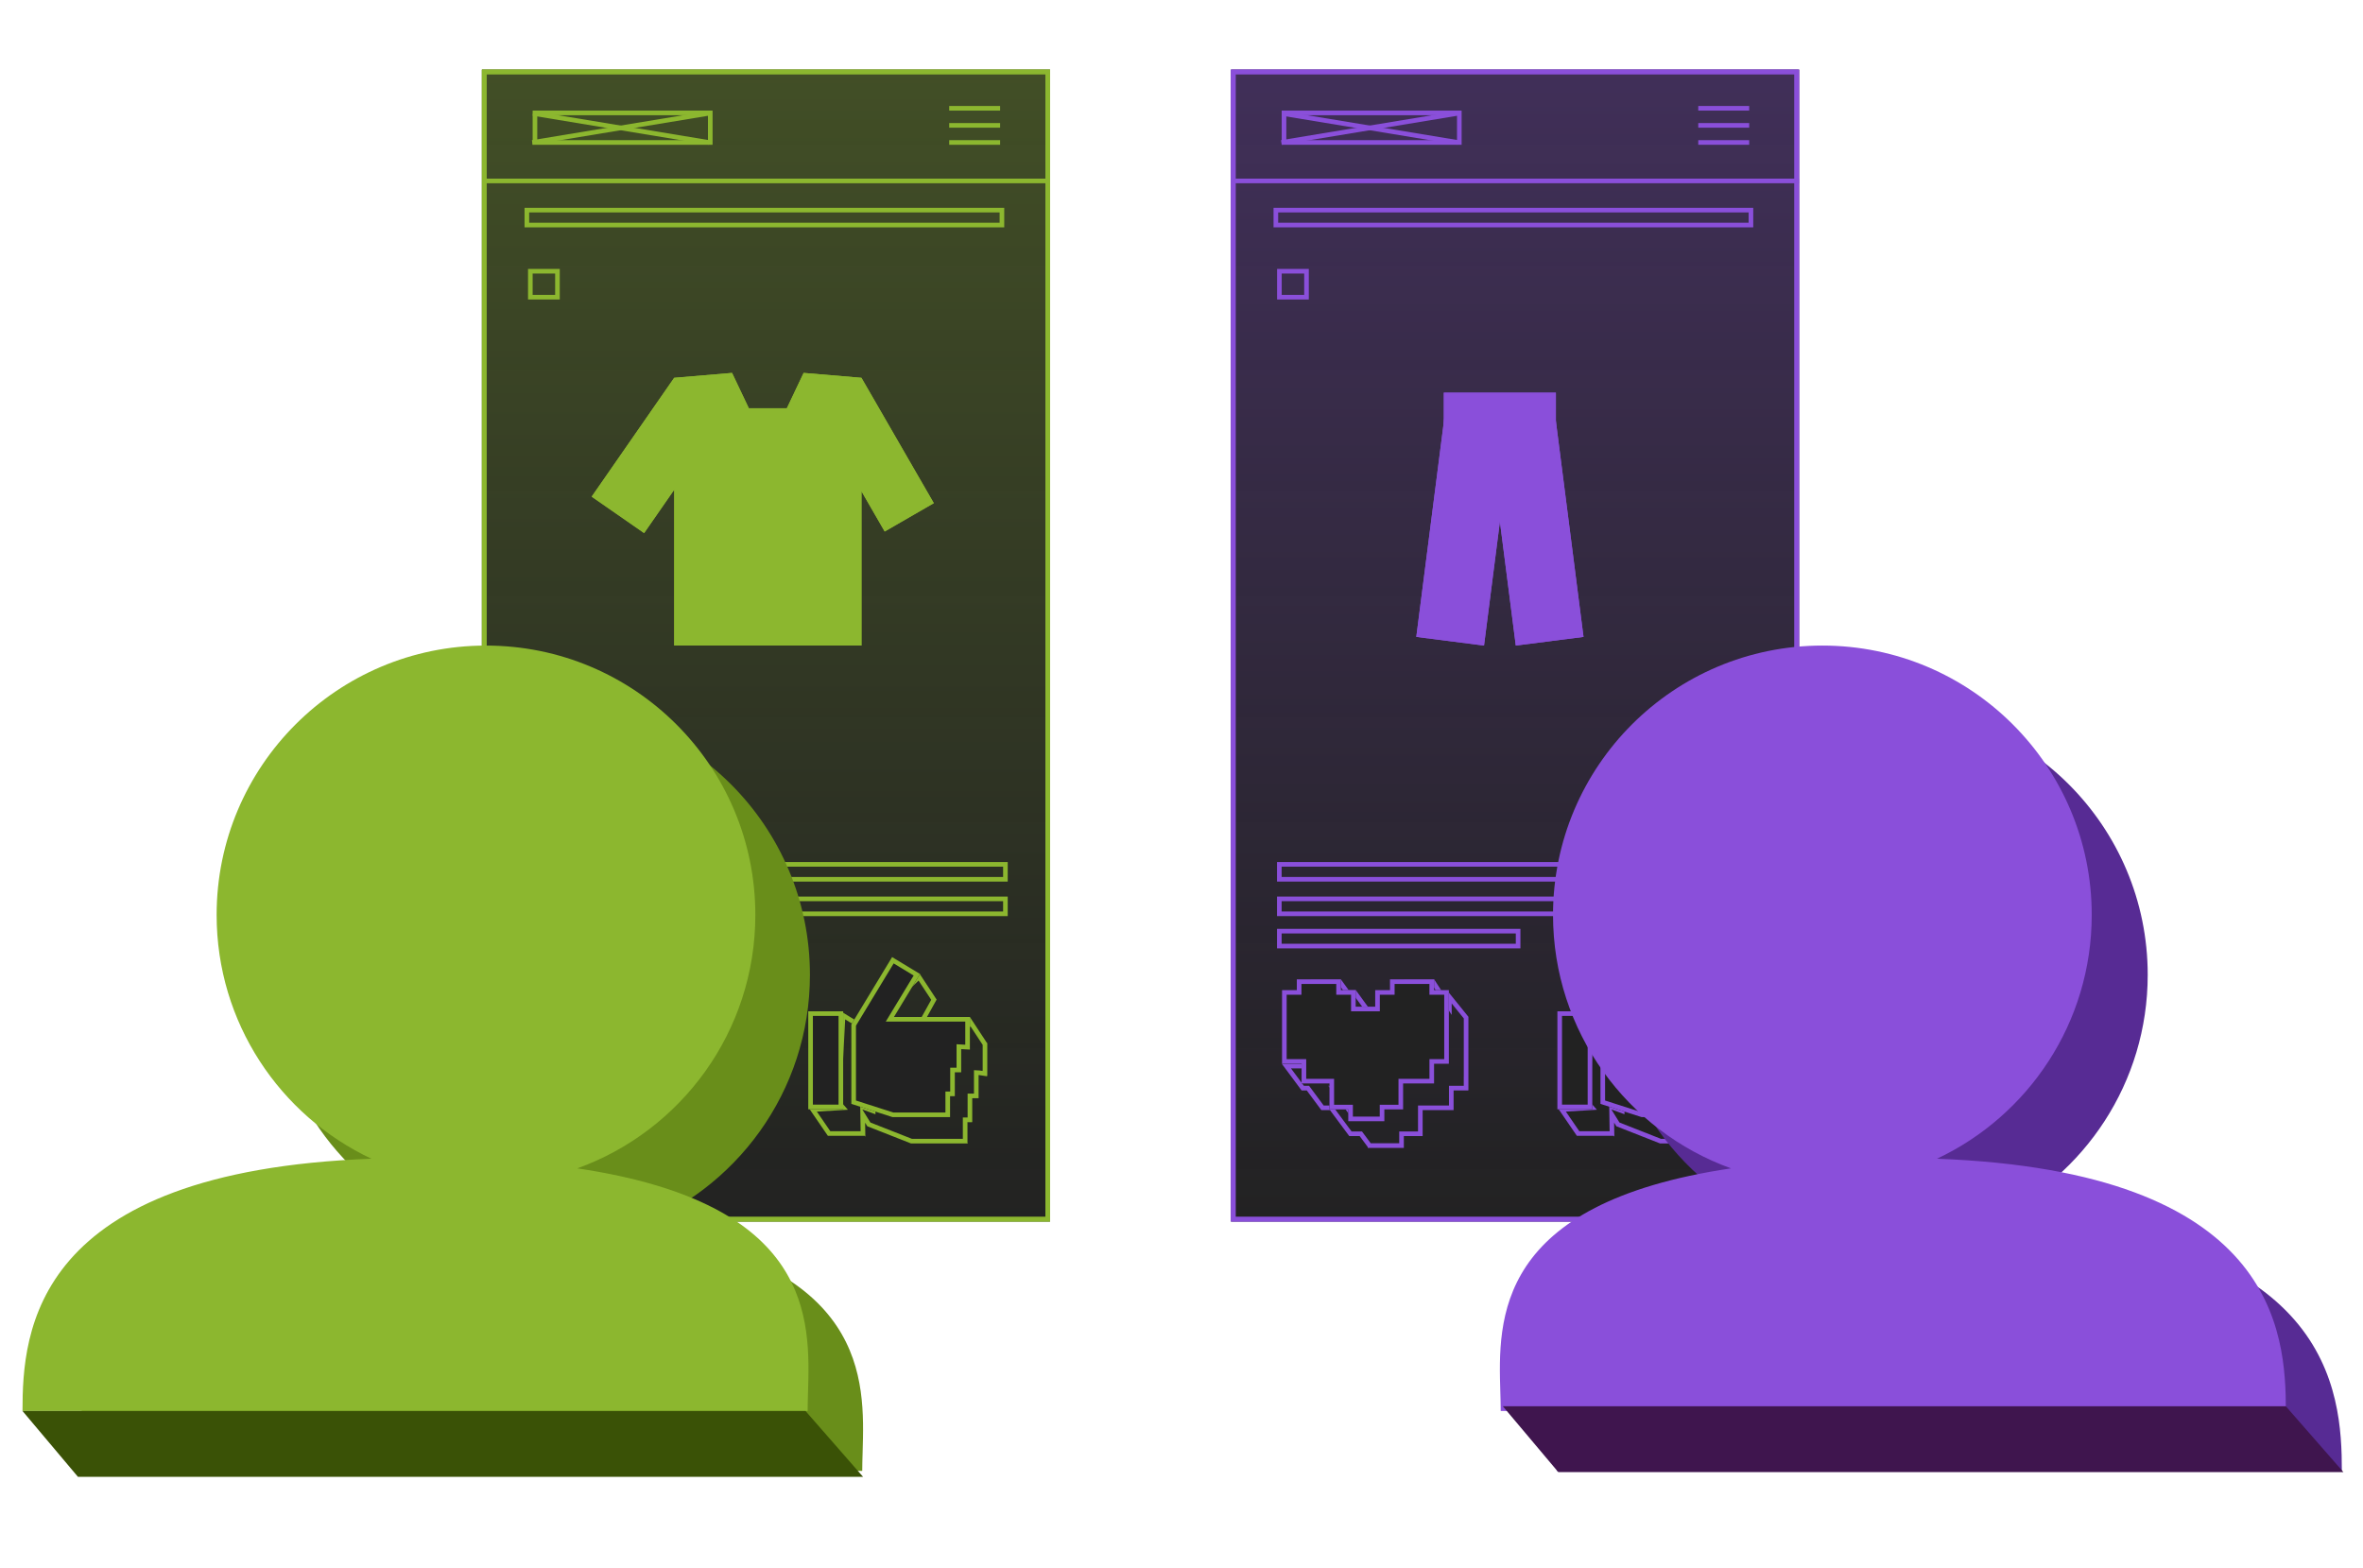 <?xml version="1.0" encoding="UTF-8"?>
<svg xmlns="http://www.w3.org/2000/svg" width="800" height="531" viewBox="0 0 800 531" fill="none">
  <path d="M416.75 23.565H609.078V413.576H416.75V23.565Z" fill="#222222"></path>
  <path fill-rule="evenodd" clip-rule="evenodd" d="M607.515 25.129H418.314V412.012H607.515V25.129ZM416.75 23.565V413.576H609.078V23.565H416.75Z" fill="#8A4FDA"></path>
  <path d="M416.75 23.565H609.078V413.576H416.75V23.565Z" fill="url(#paint0_linear_731_21117)"></path>
  <path fill-rule="evenodd" clip-rule="evenodd" d="M607.515 25.129H418.314V412.012H607.515V25.129ZM416.75 23.565V413.576H609.078V23.565H416.75Z" fill="#8A4FDA"></path>
  <path fill-rule="evenodd" clip-rule="evenodd" d="M456.605 335.225L453.948 331.578H443.691L450.393 340.606H452.752L452.754 340.609H445.638V355.53H456.706V374.558L452.792 369.186H454.312L447.733 360.158H433.953L440.655 369.186H442.399L447.353 375.86H450.274L456.79 384.638H460.31L463.056 388.337V388.643H475.273V384.638H475.378L481.643 384.638L481.638 384.631V375.858H481.821L481.823 375.86H492.125L492.12 375.854V369.188H497.123V369.186H497.128L497.123 369.18V368.957L497.135 368.972V344.257L489.909 335.314V338.325L485.536 331.578H475.279L481.981 340.606L489.909 338.578V340.609H477.195V344.256H472.192V349.862H460.56V344.254H465.593L459.014 335.225H456.605ZM458.219 336.789H455.81L453.152 333.141H446.799L451.18 339.043H453.539L455.863 342.172H447.202V353.966H458.27V373.23H460.353L461.256 377.173H458.27V379.36L449.718 367.623H451.238L446.938 361.721H437.061L441.442 367.623H443.186L448.14 374.297H451.061L457.577 383.074H461.096L464.069 387.08H473.71V383.074H476.167L480.074 383.074V374.294H482.608L482.609 374.297H490.556V367.625H495.56V364.433L495.572 364.449V344.81L491.473 339.737V343.612L490.54 342.172H482.169L481.352 342.382L481.197 342.172H478.759V345.82H473.755V351.425H458.996V342.691H462.519L458.219 336.789ZM459.294 375.609L459.107 374.793H456.877L457.472 375.609H459.294ZM487.554 337.567L482.611 338.831L478.387 333.141H484.686L487.554 337.567Z" fill="#8A4FDA"></path>
  <path fill-rule="evenodd" clip-rule="evenodd" d="M453.964 331.578H439.043V335.225H434.039V360.157H440.658V366.827H450.094V375.607H456.46V379.612H468.677V375.607H475.026V366.827H485.508V360.157H490.512V335.225H485.505V331.578H470.583V335.225H465.58V340.832H458.971V335.225H453.964V331.578Z" fill="#222222"></path>
  <path fill-rule="evenodd" clip-rule="evenodd" d="M439.043 335.225H434.039V360.157H440.658V366.827H450.094V375.607H456.46V379.612H468.677V375.607H475.026V366.827H485.508V360.157H490.512V335.225H485.505V331.578H470.583V335.225H465.58V340.832H458.971V335.225H453.964V331.578H439.043V335.225ZM440.606 333.141V336.789H435.603V358.594H442.221V365.263H451.658V374.043H458.023V378.049H467.114V374.043H473.463V365.263H483.945V358.594H488.948V336.789H483.941V333.141H472.147V336.789H467.143V342.396H457.407V336.789H452.4V333.141H440.606Z" fill="#8A4FDA"></path>
  <path fill-rule="evenodd" clip-rule="evenodd" d="M550.018 343.721L564.844 329.57L570.67 338.431L564.44 349.678L564.249 349.6L562.132 353.098H569.927L570.115 353.076L570.11 353.098H578.392L577.933 352.542L581.916 344.298L587.702 353.098H587.833V364.138L587.742 364.133V364.265L587.834 364.408L587.742 364.394V364.446L587.693 364.387L585.023 363.987L584.888 363.98V371.742L584.906 371.769H584.888V371.827H582.735V379.908H582.682L582.704 379.942H581.207L581.184 379.908H581.12V386.914L581.28 387.144H562.03L562.03 387.144L562.03 387.144H562.021L562.018 387.139L561.684 387.008H561.651V386.995L547.222 381.318L546.464 380.095L546.538 384.532L546.557 384.556H546.538L546.543 384.826L546.305 384.556H533.853L527.281 374.958L537.353 374.356L536.671 373.579L538.289 342.425L545.913 347.088L546.366 374.258L548.411 375.01L548.411 356.058L547.697 355.625L553.926 345.335L550.018 343.721Z" fill="#222222"></path>
  <path fill-rule="evenodd" clip-rule="evenodd" d="M564.249 349.6L564.44 349.678L570.67 338.431L564.844 329.57L550.018 343.722L553.926 345.335L547.697 355.625L548.411 356.058L548.411 375.01L546.366 374.258L545.913 347.088L538.289 342.425L536.671 373.579L537.353 374.357L527.281 374.958L533.853 384.556H546.305L546.543 384.826L546.538 384.556H546.557L546.538 384.533L546.464 380.095L547.222 381.318L561.651 386.995V387.008H561.684L562.018 387.139L562.021 387.144H562.03H581.28L581.12 386.914V379.908H581.184L581.207 379.942H582.704L582.682 379.908H582.735V371.827H584.888V371.769H584.906L584.888 371.742V363.98L585.023 363.987L587.693 364.387L587.742 364.446V364.395L587.834 364.408L587.742 364.265V364.133L587.833 364.138V353.098H587.702L581.916 344.298L577.933 352.542L578.392 353.098H570.11L570.115 353.076L569.927 353.098H562.132L564.249 349.6ZM559.357 354.662L563.606 347.643L563.748 347.701L568.844 338.5L564.568 331.996L552.836 343.194L556.207 344.586L549.844 355.097L549.975 355.177L549.975 377.251L545.524 375.614L548.277 380.053L562.326 385.58H579.556V378.345H581.171V370.264H583.324V362.33L585.181 362.43L586.179 362.579V362.483L586.269 362.488V353.765L582.124 347.461L579.777 352.32L581.706 354.662H559.357ZM544.364 347.973L539.714 345.13L538.265 373.025L540.636 375.727L530.132 376.354L534.678 382.993H544.948L544.364 347.973Z" fill="#8A4FDA"></path>
  <path fill-rule="evenodd" clip-rule="evenodd" d="M581.973 344.321V355.361L579.028 355.203V363.048H576.875V371.133H575.26V378.229H555.791V378.226L541.842 373.743V346.851L541.835 346.847L541.842 346.835V346.806L541.861 346.804L555.642 324.038L565.086 329.755L556.269 344.321H564.043L564.255 344.297L564.249 344.321H581.973ZM539.072 342.401H527.258V375.567H539.072V342.401Z" fill="#222222"></path>
  <path fill-rule="evenodd" clip-rule="evenodd" d="M581.973 355.361L579.028 355.203V363.048H576.875V371.133H575.26V378.229H555.791V378.226L541.842 373.743V346.851L541.835 346.847L541.842 346.835V346.806L541.861 346.804L555.642 324.038L565.086 329.755L556.269 344.321H564.043L564.255 344.297L564.249 344.321H581.973V355.361ZM580.41 353.711V345.885H553.495L562.939 330.283L556.17 326.185L543.405 347.272V372.603L556.044 376.665H573.696V369.57H575.311V361.485H577.465V353.553L580.41 353.711ZM537.508 343.965H528.821V374.003H537.508V343.965ZM539.072 342.401V375.567H527.258V342.401H539.072Z" fill="#8A4FDA"></path>
  <path fill-rule="evenodd" clip-rule="evenodd" d="M593.173 305.115H433.9V308.604H593.173V305.115ZM432.336 303.552V310.168H594.737V303.552H432.336Z" fill="#8A4FDA"></path>
  <path fill-rule="evenodd" clip-rule="evenodd" d="M593.173 293.424H433.9V296.913H593.173V293.424ZM432.336 291.861V298.477H594.737V291.861H432.336Z" fill="#8A4FDA"></path>
  <path fill-rule="evenodd" clip-rule="evenodd" d="M513.18 316.039H433.9V319.528H513.18V316.039ZM432.336 314.476V321.091H514.743V314.476H432.336Z" fill="#8A4FDA"></path>
  <path fill-rule="evenodd" clip-rule="evenodd" d="M592.193 37.444H574.953V35.88H592.193V37.444Z" fill="#8A4FDA"></path>
  <path fill-rule="evenodd" clip-rule="evenodd" d="M592.193 43.229H574.953V41.666H592.193V43.229Z" fill="#8A4FDA"></path>
  <path fill-rule="evenodd" clip-rule="evenodd" d="M592.193 49.016H574.953V47.453H592.193V49.016Z" fill="#8A4FDA"></path>
  <path fill-rule="evenodd" clip-rule="evenodd" d="M592.001 71.922H432.728V75.411H592.001V71.922ZM431.164 70.358V76.974H593.565V70.358H431.164Z" fill="#8A4FDA"></path>
  <path fill-rule="evenodd" clip-rule="evenodd" d="M609.066 62.04H418.047V60.476H609.066V62.04Z" fill="#8A4FDA"></path>
  <path fill-rule="evenodd" clip-rule="evenodd" d="M493.275 39.007H435.485V47.453H493.275V39.007ZM433.922 37.444V49.016H494.838V37.444H433.922Z" fill="#8A4FDA"></path>
  <path fill-rule="evenodd" clip-rule="evenodd" d="M493.5 49.016L433.925 39.167L434.18 37.624L493.755 47.473L493.5 49.016Z" fill="#8A4FDA"></path>
  <path fill-rule="evenodd" clip-rule="evenodd" d="M493.51 39.167L433.935 49.016L433.68 47.473L493.255 37.625L493.51 39.167Z" fill="#8A4FDA"></path>
  <path fill-rule="evenodd" clip-rule="evenodd" d="M441.538 92.614H433.923V99.835H441.538V92.614ZM432.359 91.05V101.398H443.102V91.05H432.359Z" fill="#8A4FDA"></path>
  <path d="M503.555 143.466L526.484 140.529L536.104 215.633L513.175 218.57L503.555 143.466Z" fill="#8A4FDA"></path>
  <path fill-rule="evenodd" clip-rule="evenodd" d="M525.132 142.278L505.304 144.818L514.527 216.821L534.354 214.281L525.132 142.278ZM503.555 143.466L513.175 218.57L536.104 215.633L526.484 140.529L503.555 143.466Z" fill="#8A4FDA"></path>
  <path d="M512.039 143.466L489.11 140.529L479.49 215.633L502.419 218.57L512.039 143.466Z" fill="#8A4FDA"></path>
  <path fill-rule="evenodd" clip-rule="evenodd" d="M490.462 142.278L510.29 144.818L501.067 216.821L481.239 214.281L490.462 142.278ZM512.039 143.466L502.419 218.57L479.49 215.633L489.11 140.529L512.039 143.466Z" fill="#8A4FDA"></path>
  <path d="M488.805 132.941H526.748V148.119H488.805V132.941Z" fill="#8A4FDA"></path>
  <path fill-rule="evenodd" clip-rule="evenodd" d="M525.184 134.505H490.368V146.555H525.184V134.505ZM488.805 132.941V148.119H526.748V132.941H488.805Z" fill="#8A4FDA"></path>
  <path fill-rule="evenodd" clip-rule="evenodd" d="M604.999 415.865C569.856 403.199 544.732 369.559 544.732 330.051C544.732 279.687 585.56 238.86 635.923 238.86C686.286 238.86 727.114 279.687 727.114 330.051C727.114 366.542 705.679 398.028 674.714 412.603C789.411 416.868 792.836 471.173 792.836 498.009H656.486H527.026C527.026 496.046 526.963 493.935 526.896 491.708C526.159 466.942 524.992 427.746 604.999 415.865Z" fill="#572B94"></path>
  <path fill-rule="evenodd" clip-rule="evenodd" d="M586.046 395.575C550.903 382.909 525.779 349.269 525.779 309.761C525.779 259.397 566.606 218.57 616.97 218.57C667.333 218.57 708.16 259.397 708.16 309.761C708.16 346.252 686.726 377.738 655.761 392.313C770.458 396.578 773.883 450.883 773.883 477.719H637.533H508.072C508.072 475.756 508.01 473.645 507.943 471.418C507.206 446.652 506.039 407.456 586.046 395.575Z" fill="#8A4FDA"></path>
  <path d="M163.156 23.565H355.484V413.575H163.156V23.565Z" fill="#222222"></path>
  <path fill-rule="evenodd" clip-rule="evenodd" d="M353.921 25.129H164.72V412.012H353.921V25.129ZM163.156 23.565V413.575H355.484V23.565H163.156Z" fill="#8CB72F"></path>
  <path d="M163.156 23.565H355.484V413.575H163.156V23.565Z" fill="url(#paint1_linear_731_21117)"></path>
  <path fill-rule="evenodd" clip-rule="evenodd" d="M353.921 25.129H164.72V412.012H353.921V25.129ZM163.156 23.565V413.575H355.484V23.565H163.156Z" fill="#8CB72F"></path>
  <path fill-rule="evenodd" clip-rule="evenodd" d="M190.066 331.575H200.323L202.981 335.223H205.358L211.937 344.252H206.935V349.859H218.551V344.254H223.554V340.604H236.269V338.575L228.341 340.604L221.639 331.575H231.895L236.269 338.323V335.312L243.495 344.255V368.969L243.483 368.954V369.178L243.487 369.184H243.483V369.186H238.463V375.829L238.484 375.858H228.182L228.181 375.855H227.981L227.981 384.607L228.002 384.636H221.738L221.738 384.635H221.632V388.641H209.415V388.335L206.669 384.636H203.149L196.633 375.858H193.712L188.758 369.184H187.015L180.312 360.155H194.092L200.671 369.184H199.151L203.05 374.534V364.305V355.526H192.014V340.604H199.096L199.096 340.604H196.768L190.066 331.575ZM205.451 374.791L205.638 375.607H203.831L203.237 374.791H205.451Z" fill="#222222"></path>
  <path fill-rule="evenodd" clip-rule="evenodd" d="M202.981 335.223L200.323 331.575H190.066L196.768 340.604H199.096L192.014 340.604V355.526H203.05V374.534L199.151 369.184H200.671L194.092 360.155H180.312L187.015 369.184H188.758L193.712 375.858H196.633L203.149 384.636H206.669L209.415 388.335V388.641H221.632V384.635H221.738L228.002 384.636L227.981 384.607L227.981 375.855H228.181L228.182 375.858H238.484L238.463 375.829V369.186H243.483V369.184H243.487L243.483 369.178V368.954L243.495 368.969V344.255L236.269 335.312V338.323L231.895 331.575H221.639L228.341 340.604L236.269 338.575V340.604H223.554V344.254H218.551V349.859H206.935V344.252H211.937L205.358 335.223H202.981ZM204.563 336.786H202.185L199.527 333.139H193.174L197.555 339.04H199.884L202.199 342.168H193.577V353.962H204.613V373.227H206.697L207.6 377.17H204.613V379.335L196.077 367.62H197.597L193.297 361.719H183.42L187.801 367.62H189.545L194.499 374.294H197.42L203.936 383.072H207.456L210.429 387.077H220.069V383.072H222.524L226.418 383.072L226.418 374.292H228.967L228.969 374.294H236.9V367.622H241.919V364.431L241.931 364.446V344.808L237.832 339.735V343.61L236.898 342.168H228.536L227.711 342.379L227.554 342.168H225.118V345.818H220.115V351.423H205.371V342.688H208.863L204.563 336.786ZM205.638 375.607L205.451 374.791H203.237L203.831 375.607H205.638ZM233.914 337.564L228.97 338.829L224.746 333.139H231.045L233.914 337.564Z" fill="#8CB72F"></path>
  <path fill-rule="evenodd" clip-rule="evenodd" d="M200.323 331.575H185.402V335.223H180.398V360.155H187.001V366.826H196.454V375.604H202.803V379.61H215.021V375.604H221.386V366.826H231.867V360.155H236.871V335.223H231.864V331.575H216.943V335.223H211.939V340.83H205.33V335.223H200.323V331.575Z" fill="#222222"></path>
  <path fill-rule="evenodd" clip-rule="evenodd" d="M185.402 335.223H180.398V360.155H187.001V366.826H196.454V375.604H202.803V379.61H215.021V375.604H221.386V366.826H231.867V360.155H236.871V335.223H231.864V331.575H216.943V335.223H211.939V340.83H205.33V335.223H200.323V331.575H185.402V335.223ZM186.965 333.139V336.786H181.962V358.591H188.565V365.263H198.017V374.04H204.367V378.046H213.457V374.04H219.822V365.263H230.304V358.591H235.307V336.786H230.3V333.139H218.506V336.786H213.503V342.394H203.767V336.786H198.76V333.139H186.965Z" fill="#8CB72F"></path>
  <path fill-rule="evenodd" clip-rule="evenodd" d="M310.667 349.598L310.861 349.678L317.092 338.431L311.266 329.57L296.44 343.721L300.344 345.334L294.114 355.625L294.829 356.058L294.829 375.014L292.788 374.264L292.335 347.088L284.711 342.425L283.093 373.579L283.774 374.355L273.703 374.956L280.275 384.554H292.726L292.964 384.826L292.96 384.554H292.979L292.96 384.531L292.886 380.121L293.628 381.318L308.068 386.999V387.008H308.09L308.436 387.144L308.376 387.051L308.443 387.144H327.702L327.537 386.907V379.908H327.588L327.613 379.942H329.11L329.088 379.908H329.152V371.827H331.305V371.771H331.328L331.305 371.738V363.982L331.468 363.99L334.117 364.387L334.164 364.444V364.394L334.256 364.408L334.164 364.265V364.135L334.25 364.14V353.1H334.127L328.338 344.296L324.355 352.54L324.817 353.1H316.527L316.532 353.076L316.327 353.1H308.548L310.667 349.598ZM305.774 354.663L310.025 347.641L310.169 347.701L315.266 338.5L310.99 331.996L299.258 343.194L302.625 344.585L296.261 355.097L296.392 355.177L296.392 377.255L291.93 375.614L294.684 380.053L308.732 385.58H325.973V378.345H327.588V370.263H329.742V362.332L331.626 362.433L332.6 362.579V362.485L332.687 362.49V353.756L328.546 347.459L326.199 352.318L328.131 354.663H305.774ZM290.786 347.973L286.136 345.13L284.687 373.025L287.057 375.725L276.554 376.352L281.1 382.99H291.37L290.786 347.973Z" fill="#8CB72F"></path>
  <path fill-rule="evenodd" clip-rule="evenodd" d="M328.357 344.319V355.359L325.412 355.201V363.048H323.259V371.131H321.644V378.229H302.175V378.226L288.226 373.743V346.851L288.219 346.847L288.226 346.835V346.806L288.245 346.804L302.026 324.038L311.47 329.755L302.654 344.319H310.445L310.639 344.297L310.634 344.319H328.357ZM285.455 342.401H273.641V375.567H285.455V342.401Z" fill="#222222"></path>
  <path fill-rule="evenodd" clip-rule="evenodd" d="M328.357 355.359L325.412 355.201V363.048H323.259V371.131H321.644V378.229H302.175V378.226L288.226 373.743V346.851L288.219 346.847L288.226 346.835V346.806L288.245 346.804L302.026 324.038L311.47 329.755L302.654 344.319H310.445L310.639 344.297L310.634 344.319H328.357V355.359ZM326.793 353.709V345.883H299.879L309.323 330.283L302.553 326.185L289.789 347.272V372.603L302.428 376.665H320.08V369.568H321.695V361.485H323.848V353.551L326.793 353.709ZM283.891 343.965H275.204V374.003H283.891V343.965ZM285.455 342.401V375.567H273.641V342.401H285.455Z" fill="#8CB72F"></path>
  <path fill-rule="evenodd" clip-rule="evenodd" d="M339.603 305.118H180.329V308.607H339.603V305.118ZM178.766 303.555V310.171H341.166V303.555H178.766Z" fill="#8CB72F"></path>
  <path fill-rule="evenodd" clip-rule="evenodd" d="M339.603 293.427H180.329V296.916H339.603V293.427ZM178.766 291.864V298.48H341.166V291.864H178.766Z" fill="#8CB72F"></path>
  <path fill-rule="evenodd" clip-rule="evenodd" d="M259.609 316.042H180.329V319.531H259.609V316.042ZM178.766 314.479V321.094H261.173V314.479H178.766Z" fill="#8CB72F"></path>
  <path fill-rule="evenodd" clip-rule="evenodd" d="M338.592 37.444H321.352V35.88H338.592V37.444Z" fill="#8CB72F"></path>
  <path fill-rule="evenodd" clip-rule="evenodd" d="M338.592 43.229H321.352V41.666H338.592V43.229Z" fill="#8CB72F"></path>
  <path fill-rule="evenodd" clip-rule="evenodd" d="M338.592 49.016H321.352V47.453H338.592V49.016Z" fill="#8CB72F"></path>
  <path fill-rule="evenodd" clip-rule="evenodd" d="M338.423 71.922H179.15V75.411H338.423V71.922ZM177.586 70.358V76.974H339.986V70.358H177.586Z" fill="#8CB72F"></path>
  <path fill-rule="evenodd" clip-rule="evenodd" d="M355.495 62.04H164.477V60.476H355.495V62.04Z" fill="#8CB72F"></path>
  <path fill-rule="evenodd" clip-rule="evenodd" d="M239.681 39.007H181.892V47.453H239.681V39.007ZM180.328 37.444V49.016H241.244V37.444H180.328Z" fill="#8CB72F"></path>
  <path fill-rule="evenodd" clip-rule="evenodd" d="M239.906 49.016L180.331 39.167L180.586 37.624L240.161 47.473L239.906 49.016Z" fill="#8CB72F"></path>
  <path fill-rule="evenodd" clip-rule="evenodd" d="M239.916 39.166L180.341 49.014L180.086 47.472L239.661 37.623L239.916 39.166Z" fill="#8CB72F"></path>
  <path fill-rule="evenodd" clip-rule="evenodd" d="M187.945 92.614H180.329V99.835H187.945V92.614ZM178.766 91.05V101.398H189.508V91.05H178.766Z" fill="#8CB72F"></path>
  <path fill-rule="evenodd" clip-rule="evenodd" d="M291.64 127.914L291.649 127.915V127.93L316.142 170.353L299.517 179.951L291.658 166.338V218.57V218.57H291.649H228.259H228.25L228.259 218.552V165.803L218.069 180.481L200.312 168.154L228.259 127.898L228.28 127.913L247.838 126.256L253.518 138.223H266.39L272.07 126.256L291.638 127.914L291.639 127.913L291.64 127.914Z" fill="#8CB72F"></path>
  <path fill-rule="evenodd" clip-rule="evenodd" d="M299.517 179.951L316.142 170.353L291.649 127.93V127.915L291.64 127.914L291.638 127.914L272.07 126.256L266.39 138.223H253.518L247.838 126.256L228.28 127.913L228.259 127.898L200.312 168.154L218.069 180.481L228.259 165.803V218.552L228.25 218.57H291.658V166.338L299.517 179.951ZM290.094 217.006V160.503L300.09 177.816L314.006 169.781L290.694 129.403L273.018 127.906L267.378 139.786H252.53L246.89 127.906L229.111 129.412L202.489 167.761L217.677 178.305L229.823 160.809V217.006H290.094Z" fill="#8CB72F"></path>
  <path fill-rule="evenodd" clip-rule="evenodd" d="M213.938 415.865C249.081 403.199 274.205 369.559 274.205 330.051C274.205 279.687 233.378 238.86 183.015 238.86C132.651 238.86 91.824 279.687 91.824 330.051C91.824 366.542 113.258 398.028 144.224 412.603C29.527 416.868 26.102 471.173 26.102 498.009H162.451H291.912C291.912 496.046 291.975 493.935 292.041 491.708C292.778 466.942 293.945 427.746 213.938 415.865Z" fill="#698E1A"></path>
  <path fill-rule="evenodd" clip-rule="evenodd" d="M195.454 395.575C230.597 382.909 255.721 349.269 255.721 309.761C255.721 259.397 214.894 218.57 164.53 218.57C114.167 218.57 73.34 259.397 73.34 309.761C73.34 346.252 94.774 377.738 125.739 392.313C11.042 396.578 7.617 450.883 7.617 477.719H143.967H273.428C273.428 475.756 273.49 473.645 273.557 471.418C274.294 446.652 275.461 407.456 195.454 395.575Z" fill="#8CB72F"></path>
  <path d="M7.617 477.719H272.705L292.188 500H26.38L7.617 477.719Z" fill="#3A5206"></path>
  <path d="M508.789 476.119H773.877L793.36 498.4H527.552L508.789 476.119Z" fill="#3F154E"></path>
  <defs>
    <linearGradient id="paint0_linear_731_21117" x1="512.914" y1="23.565" x2="512.914" y2="413.576" gradientUnits="userSpaceOnUse">
      <stop stop-color="#884ED8" stop-opacity="0.3"></stop>
      <stop offset="1" stop-color="#884ED6" stop-opacity="0"></stop>
    </linearGradient>
    <linearGradient id="paint1_linear_731_21117" x1="259.32" y1="23.565" x2="259.32" y2="413.575" gradientUnits="userSpaceOnUse">
      <stop stop-color="#8CB72F" stop-opacity="0.3"></stop>
      <stop offset="1" stop-color="#8CB72F" stop-opacity="0"></stop>
    </linearGradient>
  </defs>
</svg>
